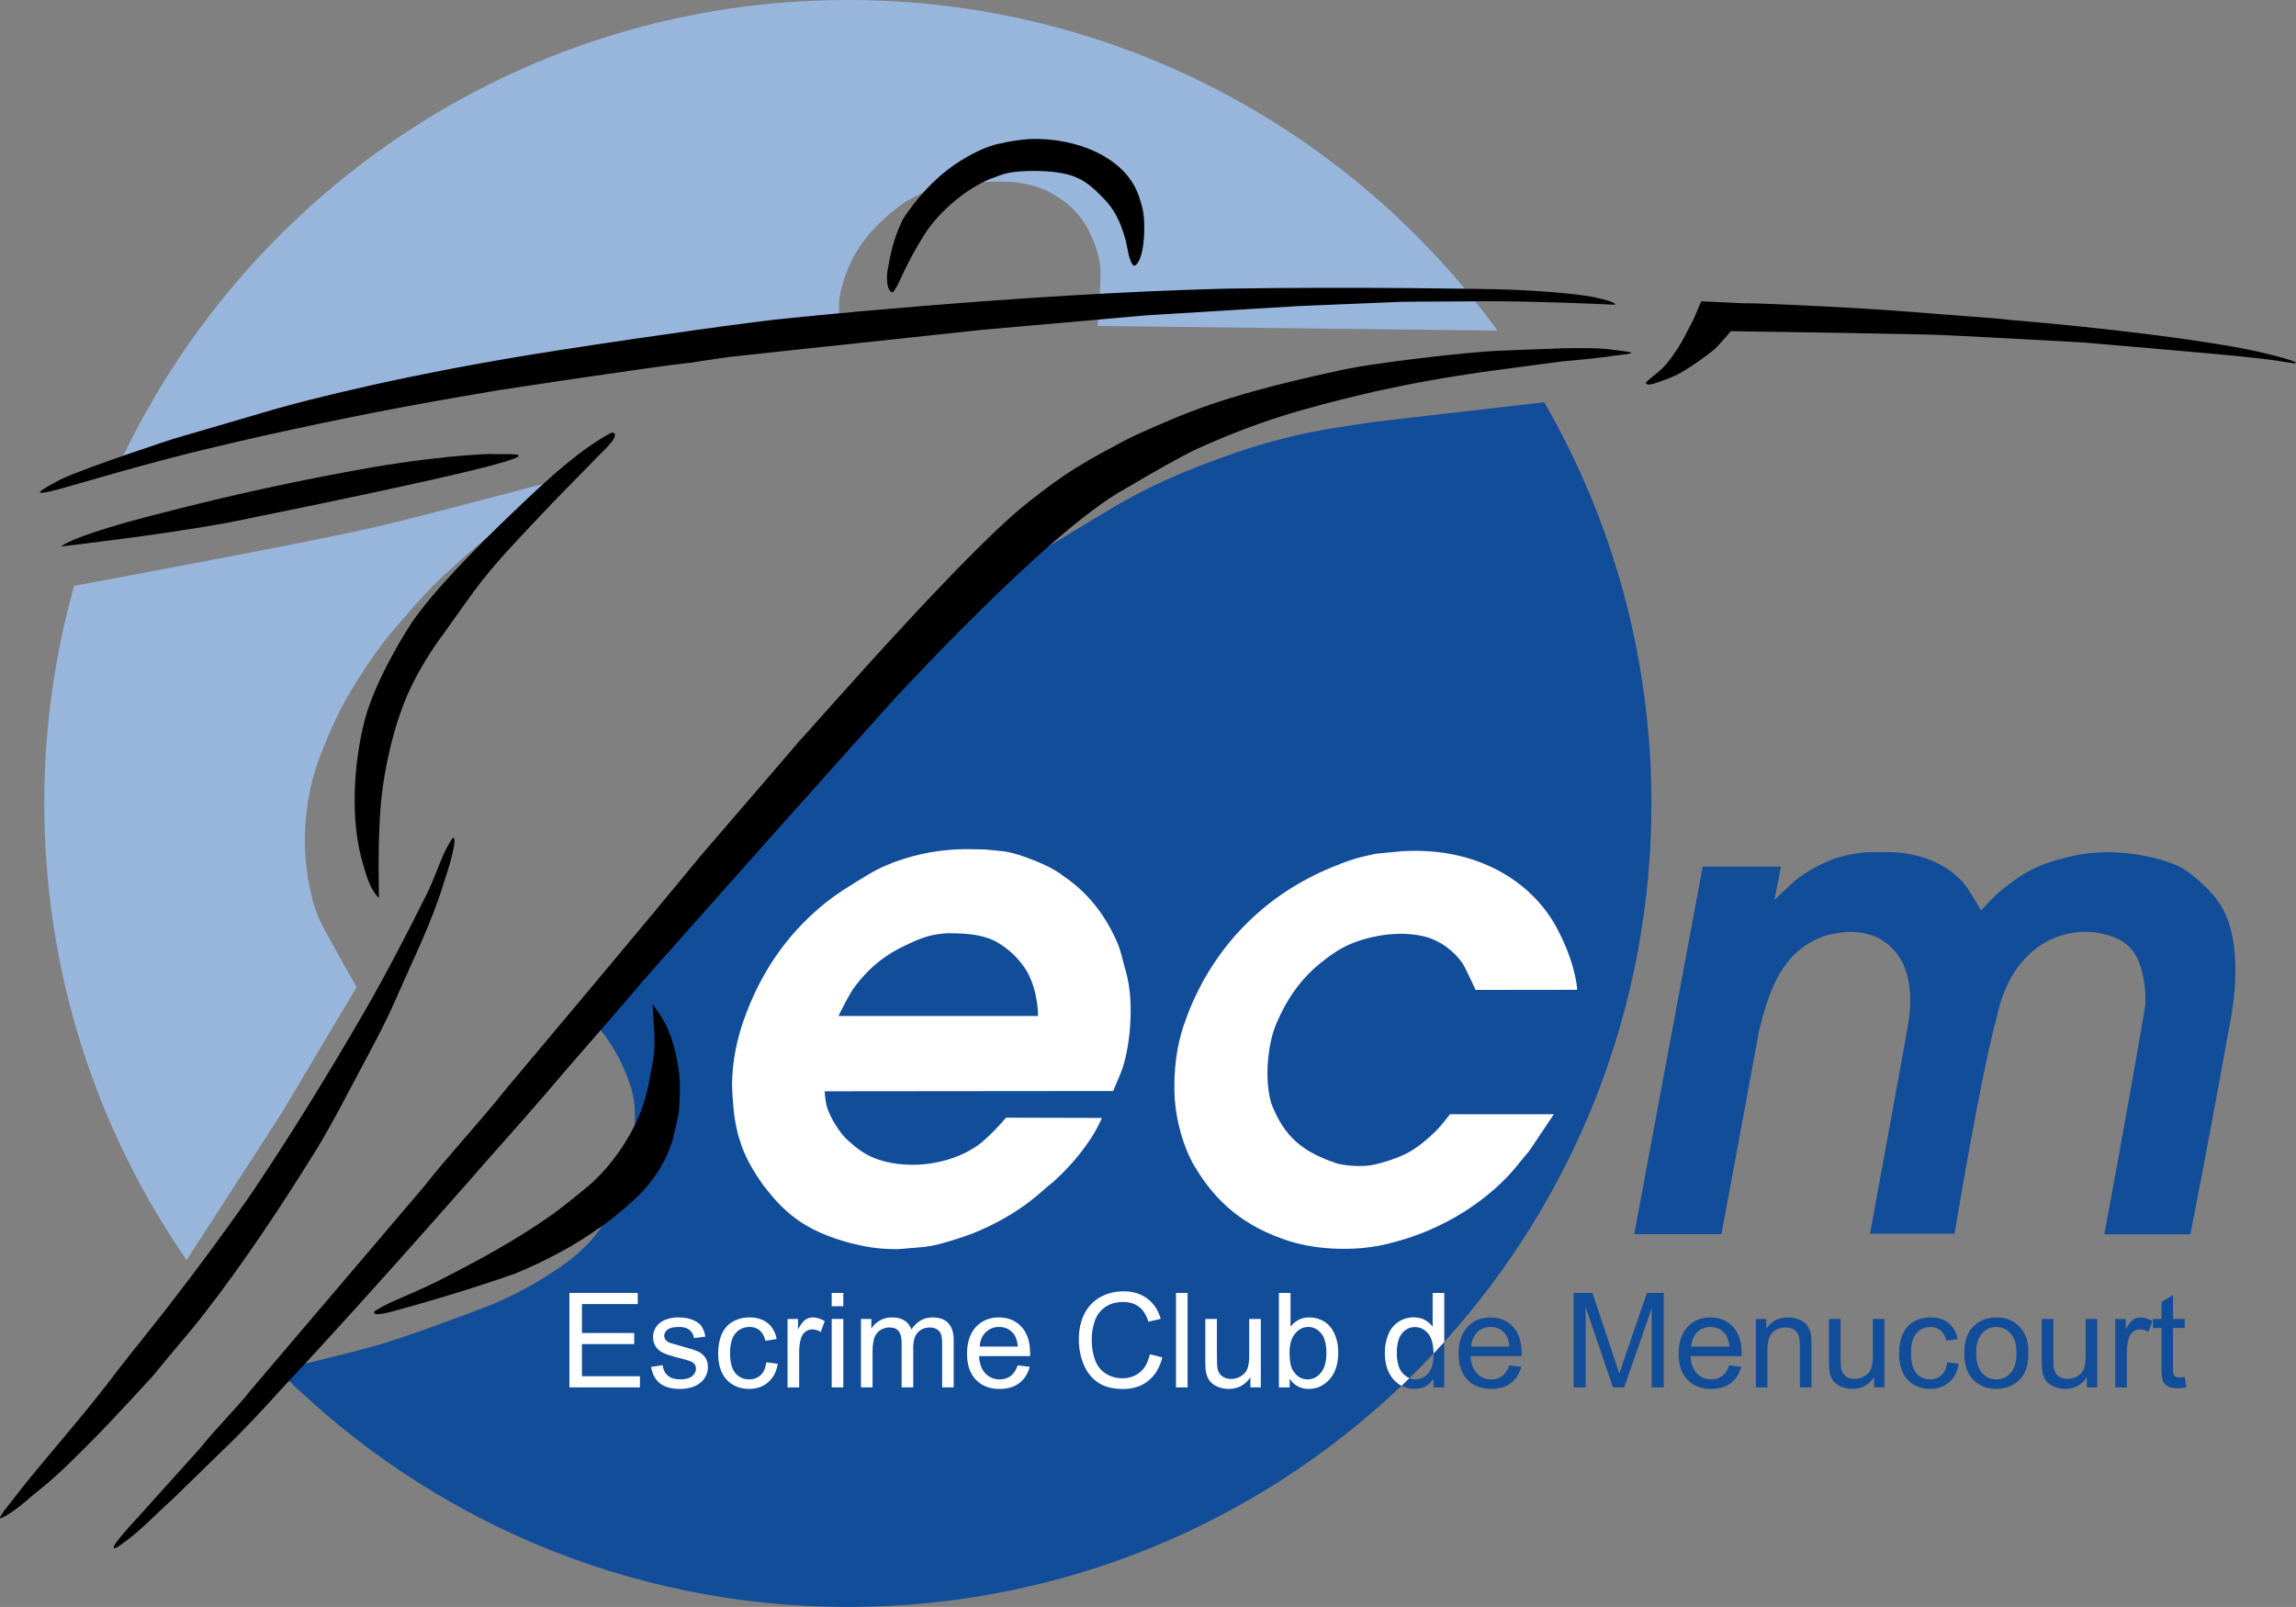 <?xml version="1.0" encoding="utf-8"?>
<!-- Generator: Adobe Illustrator 13.0.0, SVG Export Plug-In . SVG Version: 6.00 Build 14948)  -->
<svg version="1.2" baseProfile="tiny" xmlns="http://www.w3.org/2000/svg" xmlns:xlink="http://www.w3.org/1999/xlink" x="0px"
	 y="0px" width="521.925px" height="365.335px" viewBox="0 0 521.925 365.335" xml:space="preserve">
<rect x="0" y="0" width="521.925" height="365.335" fill="#808080" stroke="none"/>
<g id="Bleu_foncé">
	<path fill="#124D9A" d="M315.662,311.88c-0.572-1.226-0.857-2.635-0.857-4.227c0-1.553,0.259-2.961,0.776-4.227
		c0.518-1.264,1.294-2.233,2.329-2.907s2.192-1.011,3.472-1.011c0.938,0,1.772,0.197,2.505,0.594
		c0.732,0.395,1.328,0.91,1.787,1.545v-7.705h2.622V305.1c29.276-32.395,47.108-75.33,47.108-122.433
		c0-33.226-8.874-64.378-24.377-91.221l-37.29,4.304c0,0-8.499,1.083-16.083,2.583s-15.033,3.978-16.5,4.5
		c-6.093,2.167-17.417,5.917-30.167,13.75c-16.25,9.75-23.288,14.162-24.792,15.208c0,0.049-11.546,10.552-30.5,31.25
		c-27.655,30.199-59.938,70.063-59.938,70.063c2.813,3.625,5.313,7.125,7.5,13.563c4.125,11.875-4.938,29.5-4.938,29.5
		s-2.438,6.125-11.125,12c-4.188,2.938-10.208,6.333-15.625,8.5s-20.083,7.604-26.75,9.438s-19.355,4.835-19.375,4.875l-1.205,1.506
		c33.003,32.669,78.391,52.85,128.497,52.85c48.788,0,93.107-19.129,125.872-50.294c-0.179-0.095-0.358-0.185-0.531-0.298
		C317.039,314.06,316.232,313.105,315.662,311.88z"/>
</g>
<g id="Bleu_clair">
	<path fill="#98B6DC" d="M108.07,86.542c-35.681,6.972-72.949,16.546-80.585,18.211C56.728,42.842,119.725,0,192.737,0
		c60.698,0,114.471,29.613,147.688,75.171c-0.007,0.005-90.917-1.067-90.917-1.067s0.824-10.705,0.646-12.604
		c-0.125-2.667-1-5.208-1.193-5.74c-1.224-3.177-2.564-5.635-4.557-7.76c-1.998-2.13-3.333-2.75-5.25-4s-5.479-2.229-7.917-2.5
		c-5.301-0.588-11.792,0.229-11.792,0.229s-5.75,0.438-9,1.813s-5.043,2.577-6.834,3.976s-3.791,3.149-5.541,5.149
		c-1.555,1.754-3.098,3.912-4.042,5.708c-1.029,1.958-2.006,4.278-2.875,7.625c-0.833,3.667-0.25,6.375-0.25,6.375
		S148.953,78.553,108.07,86.542z M81.07,224.417c0,0-8.073-14.202-8.313-15.063c-1.125-2.5-1.529-3.993-2-5.938
		c-2.526-10.42-1.695-21.926,2-31.5c2.145-5.557,4.534-10.953,7.563-15.75c0.938-1.563,4.125-6.75,7.438-10.875
		s8.438-9.813,10.25-11.688c6.375-6.563,22.204-19.369,23.625-20.5c0.888-0.537,4.226-3.347,4.375-3.688
		c0.154-0.216-27.771,7.417-41.438,10.583s-58.746,11.514-67.714,13.188c-4.418,15.737-6.787,32.331-6.787,49.479
		c0,38.563,11.959,74.326,32.357,103.806l21.643-33.493L81.07,224.417z"/>
</g>
<g id="Tireur">
	<path d="M234.07,31.604c10.8-0.36,21.397,4.203,24.563,12.313c0.457,1.17,0.888,2.581,1.163,3.883
		c0.683,3.237,0.381,11.635-1.913,12.617c-1.269-0.218-1.658-5.09-2.188-6.438c-1.585-5.537-3.583-7.646-5.5-9.563
		s-3.546-3.379-6.335-4.408s-6.897-1.12-8.415-1.154c-5.464,0-7.313,0.625-9.129,1.385c-5.64,1.8-12.601,7.449-16.14,13.02
		c-1.922,3.025-3.64,6.195-5.22,9.6c-0.616,1.328-1.052,2.447-1.98,3.6c-1.447-0.126-1.505-3.35-1.2-5.1
		c0.748-4.283,1.43-6.968,2.919-10.317c0.512-1.15,0.795-1.631,1.5-2.625c3.37-4.75,7.437-8.997,12.501-12.077
		c1.159-0.705,5.188-3.159,9-3.78C229.112,32.224,231.07,31.845,234.07,31.604z M278.815,65.62
		c-47.225,1.175-101.018,6.875-100.559,6.84c-4.865,0.381-30.525,3.951-49.947,6.966c-5.011,0.778-9.606,1.519-13.322,2.159
		C82.344,87.205,62.57,93,62.57,93l-23.083,6.75c0,0-19.417,6.313-25.667,9.229c-1.027,0.536-5.303,2.78-4.703,3.02
		c0.6,0.24,4.02-0.72,4.02-0.72s5.985-1.649,8.996-2.55c2.708-0.81,14.498-4.105,20.584-5.61c15.879-3.927,32.351-7.442,48.78-10.56
		c7.36-1.396,21.78-3.84,21.78-3.84s36.121-5.514,43.981-6.294c3.658-0.539,6.479-1.025,8.999-1.325s27.96-3,27.96-3l29.1-3.12
		l37.44-3.3c0,0,45.634-2.781,34.62-2.1c0.159-0.009,14.002-0.595,23.039-0.96c6.2-0.1,12.831-0.041,19.03-0.14
		c12.563,0,26.931,0.68,26.931,0.68l2.719,0.12c0,0,0.826-0.497-4.279-1.62c-5.051-1.111-16.705-1.779-22.995-1.909
		C338.442,65.737,309.802,65.14,278.815,65.62z M384.896,72.76c-0.86,1.64-1.721,3.28-2.58,4.92c-1.523,2.499-3.322,5.292-5.58,7.08
		c-0.852,0.675-1.908,1.488-2.641,2.28c0.288,0.627,1.354,0.34,2.041,0.12c1.984-0.637,4.262-1.457,6-2.46
		c2.744-1.584,5.266-3.426,7.68-5.34c1.359-1.36,3.63-4.067,3.63-4.067s28.829,0.405,44.97,0.768c5.34,0.12,35.16,1.8,35.16,1.8
		s30.84,2.64,34.739,3.06c3.9,0.42,7.235,0.7,12.36,1.56c1.895,0.352,3.126-0.132-7.86-2.64c-11.903-2.58-35.323-5.4-56.279-7.14
		c-1.997-0.331-16.324-1.286-21.42-1.74c-17.967-1.485-48.325-2.473-35.58-1.86c-4.18-0.18-8.601-0.42-12.78-0.6
		C386.388,69.122,385.591,71.249,384.896,72.76z M337.376,79.959c-8.242,0.595-25.561,2.699-31.74,4.02
		c-14.168,3.03-27.699,6.38-39.66,11.52c-4.323,1.857-8.946,3.783-12.9,6.06c-3.443,1.795-7.54,4.087-11.255,6.607
		c-3.446,2.338-7.147,5.273-9.264,6.952c-5.73,4.714-15.132,14.248-24.111,23.86c-14.321,15.331-28.342,31.509-26.625,29.313
		c2.603-2.867-18.994,22.106-22.644,26.387c-11.168,13.676-40.309,48.346-44.168,52.926c-6.093,7.679-12.623,14.533-18.711,22.254
		c-12.999,15.277-26.001,30.561-39,45.839c-3.718,4.684-8.076,8.877-11.82,13.56c-4.479,4.98-8.96,9.961-13.44,14.94
		c-8.698,9.321-5.762,7.639-5.58,7.68c4.938-3.21,8.301-7.022,13.08-11.34c2.452-2.418,13.908-13.558,13.908-13.558
		s5.34-5.351,10.332-10.982c19.261-20.423,52.7-58.703,43.843-48.66c7.713-8.746,14.433-16.223,21.763-24.92
		c15.062-17.24,16.414-18.999,16.414-18.999s15.796-17.847,30.474-34.319c13.503-15.153,25.986-29.04,25.986-29.04
		s35.814-39.265,53.459-48.899c5.846-3.467,12.354-7.18,16.02-8.94c13.966-6.335,23.942-9.287,40.897-13.24
		c0.518-0.05,8.993-2.172,23.542-4.28c-0.559,0.03,18.781-2.52,18.781-2.52s7.104-0.633,10.379-1.08
		c1.735-0.301,4.381-0.48,5.34-0.78c0.961-0.3-2.654-0.597-3.84-0.78c-3.4-0.523-7.846-0.404-11.52-0.36
		C350.709,79.365,338.815,79.741,337.376,79.959z M118.76,114.424c-17.873,16.946-22.583,23.615-24.383,26.015
		c-1.8,2.4-9.207,14.394-11.52,23.46c-2.481,9.727-3.333,22.778-0.3,32.639c1.766,6.66,3.597,7.546,3.597,7.546
		s-0.291-10.157,0.183-17.806c0.12-2.88,0.519-6.798,1.14-10.32c0.96-5.445,2.338-10.785,4.14-15.54
		c2.139-5.644,5.375-11.055,8.7-15.66c-0.872,1.384,4.934-7.057,9-12.42c4.997-6.36,10.766-12.118,16.26-18
		c3.64-3.72,7.28-7.44,10.92-11.16c5.49-5.25,2.53-4.79,2.46-4.8C132.211,101.983,125.464,108.067,118.76,114.424z M84.07,106.333
		c-16.202,2.872-31.895,6.305-46.938,10.208c-20.853,5.225-23.275,7.697-23.275,7.697s22.338-2.543,37.838-5.385
		c4.5-0.96,64.049-12.759,66.201-15.135c-0.273-0.273,1.313-0.526-6-0.48C113.853,103.152,103.425,103.04,84.07,106.333z
		 M99.417,197.679c-0.746,1.891-1.583,3.943-2.52,5.82c-4.583,9.178-9.229,18.15-14.28,26.879
		c-8.035,13.888-16.476,27.607-25.32,40.74c-5.816,8.42-12.378,17.285-19.169,26.043c-3.792,4.891-7.819,9.788-11.431,14.456
		c-6.518,8.735-13.906,17.056-20.58,25.26c-1.66,2-3.26,4.24-4.92,6.24c-0.379,0.526-1.74,2.34-0.96,2.04
		c0.78-0.301,1.822-0.991,2.58-1.5c2.217-1.49,4.125-3.352,6.18-4.98c4.265-3.379,8.057-7.274,11.88-11.1
		c4.783-4.785,13.95-14.848,13.98-14.88c3.748-4.726,7.816-9.203,11.52-13.979c9.064-11.689,17.298-24.086,25.26-36.9
		c3.994-6.428,9.125-16.569,8.28-14.879c3.995-7.562,7.431-13.669,10.5-20.76c3.538-8.174,7.608-16.188,10.38-25.2
		c0.668-2.171,1.34-3.946,1.92-6.36c0.719-2.994,0.801-4.086,0.24-4.199C101.301,192.783,100.278,195.493,99.417,197.679z
		 M148.346,228.278c0,0,0.1,1.903,0.21,4.08c0.111,2.176,0.6,5.1-0.3,9.779s-0.973,6.305-2.97,11.551
		c-4.546,10.477-11.67,16.049-11.67,16.049s-5.363,4.457-8.22,6.48c-7.823,5.538-16.49,10.27-25.32,14.76
		c-3.513,1.786-7.161,3.325-10.8,4.92c-1.115,0.488-3.946,1.909-4.26,2.4c-0.08,0.193,0.049,0.274,0.36,0.42
		c0.874,0.348,4.292-0.688,5.94-1.141c11.267-3.098,22.935-6.965,25.8-8.039c6.759-2.801,13.398-6.275,19.02-10.32
		c-0.365,0.381,6.763-4.684,10.842-9.355c3.904-4.764,5.066-7.933,5.966-10.883c0.051-0.419,0.949-3.528,1.375-6.188
		c0.237-3.303,0.333-6.066,0.063-8.75c-0.685-5.542-1.979-8.584-2.313-9.5C151.112,231.917,148.346,228.278,148.346,228.278z"/>
</g>
<g id="Texte">
	<g>
		<path fill="none" d="M320.384,313.315c0.43,0.177,0.88,0.285,1.364,0.285c1.152,0,2.131-0.471,2.938-1.414
			c0.805-0.941,1.208-2.38,1.208-4.313c0-0.059-0.008-0.107-0.009-0.165C324.092,309.616,322.257,311.485,320.384,313.315z"/>
		<path fill="#124D9A" d="M227.119,301.677c-1.211,0-2.229,0.405-3.054,1.216s-1.282,1.895-1.37,3.252h8.687
			c-0.117-1.309-0.449-2.29-0.996-2.944C229.546,302.185,228.457,301.677,227.119,301.677z"/>
		<path fill="#124D9A" d="M297.388,301.677c-1.152,0-2.148,0.501-2.988,1.502s-1.26,2.448-1.26,4.343
			c0,1.865,0.254,3.213,0.762,4.043c0.83,1.357,1.953,2.036,3.369,2.036c1.152,0,2.148-0.5,2.988-1.502
			c0.84-1,1.26-2.492,1.26-4.475c0-2.031-0.403-3.53-1.208-4.497C299.504,302.16,298.53,301.677,297.388,301.677z"/>
		<path fill="#124D9A" d="M321.631,301.691c-1.172,0-2.151,0.479-2.938,1.436s-1.179,2.466-1.179,4.526
			c0,1.992,0.42,3.481,1.26,4.468c0.484,0.568,1.024,0.954,1.609,1.194c1.873-1.83,3.708-3.699,5.501-5.607
			c-0.021-2.04-0.424-3.554-1.222-4.522C323.843,302.189,322.832,301.691,321.631,301.691z"/>
		<polygon fill="#FFFFFF" points="132.285,305.573 144.165,305.573 144.165,303.054 132.285,303.054 132.285,296.477 
			144.971,296.477 144.971,293.942 129.443,293.942 129.443,315.417 145.469,315.417 145.469,312.883 132.285,312.883 		"/>
		<path fill="#FFFFFF" d="M158.557,307.206c-0.737-0.316-2.039-0.725-3.904-1.223c-1.289-0.352-2.065-0.576-2.329-0.674
			c-0.459-0.186-0.796-0.42-1.011-0.703c-0.215-0.273-0.322-0.581-0.322-0.923c0-0.537,0.259-1.006,0.776-1.406
			s1.382-0.601,2.593-0.601c1.025,0,1.819,0.225,2.38,0.674s0.901,1.074,1.018,1.875l2.578-0.352
			c-0.166-1.006-0.469-1.809-0.908-2.41c-0.439-0.6-1.121-1.076-2.043-1.428s-1.995-0.527-3.215-0.527
			c-0.811,0-1.57,0.105-2.278,0.314c-0.708,0.211-1.267,0.467-1.677,0.77c-0.547,0.391-0.979,0.882-1.296,1.473
			s-0.476,1.232-0.476,1.926c0,0.762,0.193,1.457,0.579,2.088c0.386,0.629,0.952,1.123,1.699,1.479
			c0.747,0.357,2.087,0.779,4.021,1.268c1.436,0.361,2.334,0.659,2.695,0.894c0.518,0.342,0.776,0.811,0.776,1.406
			c0,0.664-0.293,1.243-0.879,1.735c-0.586,0.494-1.484,0.74-2.695,0.74c-1.201,0-2.136-0.278-2.805-0.835s-1.077-1.357-1.223-2.402
			l-2.607,0.41c0.293,1.65,0.969,2.896,2.029,3.735s2.6,1.26,4.622,1.26c1.221,0,2.314-0.213,3.281-0.637
			c0.967-0.426,1.707-1.025,2.219-1.803c0.513-0.775,0.769-1.604,0.769-2.482c0-0.898-0.21-1.65-0.63-2.256
			S159.294,307.524,158.557,307.206z"/>
		<path fill="#FFFFFF" d="M172.891,312.648c-0.693,0.635-1.558,0.952-2.593,0.952c-1.289,0-2.334-0.474-3.135-1.421
			s-1.201-2.466-1.201-4.556c0-2.061,0.415-3.566,1.245-4.52c0.83-0.951,1.909-1.428,3.237-1.428c0.879,0,1.628,0.264,2.249,0.791
			s1.052,1.313,1.296,2.358l2.563-0.396c-0.303-1.572-0.991-2.785-2.065-3.641c-1.074-0.854-2.456-1.281-4.146-1.281
			c-1.338,0-2.576,0.314-3.713,0.945c-1.138,0.629-1.985,1.574-2.542,2.834s-0.835,2.729-0.835,4.409
			c0,2.598,0.647,4.593,1.941,5.983c1.294,1.393,3.005,2.088,5.134,2.088c1.699,0,3.132-0.506,4.299-1.516
			c1.167-1.012,1.892-2.41,2.175-4.197l-2.593-0.337C174.023,311.037,173.584,312.014,172.891,312.648z"/>
		<path fill="#FFFFFF" d="M183.079,300.036c-0.513,0.352-1.072,1.079-1.677,2.183v-2.358h-2.373v15.557h2.637v-8.145
			c0-1.113,0.146-2.139,0.439-3.076c0.195-0.615,0.522-1.096,0.981-1.443c0.459-0.346,0.977-0.52,1.553-0.52
			c0.645,0,1.289,0.19,1.934,0.571l0.908-2.446c-0.918-0.566-1.821-0.85-2.71-0.85C184.155,299.509,183.591,299.685,183.079,300.036
			z"/>
		<rect x="189.063" y="299.86" fill="#FFFFFF" width="2.637" height="15.557"/>
		<rect x="189.063" y="293.942" fill="#FFFFFF" width="2.637" height="3.032"/>
		<path fill="#FFFFFF" d="M211.987,299.509c-1.973,0-3.574,0.908-4.805,2.725c-0.303-0.859-0.823-1.528-1.56-2.007
			s-1.682-0.718-2.834-0.718c-1.035,0-1.958,0.232-2.769,0.695c-0.811,0.465-1.46,1.077-1.948,1.839v-2.183h-2.358v15.557h2.637
			v-8.071c0-1.416,0.142-2.5,0.425-3.252s0.74-1.323,1.37-1.714s1.316-0.586,2.058-0.586c0.977,0,1.68,0.293,2.109,0.879
			s0.645,1.465,0.645,2.637v10.107h2.637v-9.038c0-1.602,0.361-2.766,1.084-3.493s1.631-1.092,2.725-1.092
			c0.605,0,1.133,0.142,1.582,0.425s0.759,0.657,0.93,1.12c0.171,0.465,0.256,1.224,0.256,2.278v9.8h2.622v-10.679
			c0-1.777-0.415-3.093-1.245-3.948C214.717,299.937,213.53,299.509,211.987,299.509z"/>
		<path fill="#FFFFFF" d="M227.09,299.509c-2.148,0-3.896,0.723-5.244,2.168s-2.021,3.477-2.021,6.094c0,2.529,0.667,4.495,2,5.896
			s3.137,2.102,5.413,2.102c1.807,0,3.291-0.439,4.453-1.318s1.958-2.114,2.388-3.706l-2.725-0.337
			c-0.4,1.113-0.942,1.924-1.626,2.432s-1.509,0.762-2.476,0.762c-1.299,0-2.383-0.454-3.252-1.362s-1.353-2.217-1.45-3.926h11.602
			c0.01-0.313,0.015-0.547,0.015-0.703c0-2.568-0.659-4.561-1.978-5.977S229.17,299.509,227.09,299.509z M222.695,306.145
			c0.088-1.357,0.544-2.441,1.37-3.252s1.843-1.216,3.054-1.216c1.338,0,2.427,0.508,3.267,1.523
			c0.547,0.654,0.879,1.636,0.996,2.944H222.695z"/>
		<path fill="#FFFFFF" d="M259.141,311.975c-1.104,0.918-2.451,1.377-4.043,1.377c-1.309,0-2.524-0.337-3.647-1.011
			s-1.951-1.691-2.483-3.055c-0.532-1.361-0.798-2.956-0.798-4.782c0-1.416,0.225-2.79,0.674-4.124
			c0.449-1.332,1.228-2.395,2.336-3.186s2.488-1.187,4.138-1.187c1.436,0,2.627,0.356,3.574,1.069s1.67,1.851,2.168,3.413
			l2.798-0.659c-0.576-1.982-1.597-3.521-3.062-4.614s-3.271-1.641-5.42-1.641c-1.895,0-3.63,0.433-5.208,1.296
			c-1.577,0.865-2.793,2.13-3.647,3.795s-1.282,3.615-1.282,5.852c0,2.051,0.378,3.97,1.135,5.757s1.86,3.152,3.311,4.095
			s3.333,1.413,5.647,1.413c2.236,0,4.128-0.612,5.676-1.839c1.548-1.225,2.62-3.005,3.216-5.339l-2.842-0.718
			C260.991,309.694,260.244,311.057,259.141,311.975z"/>
		<rect x="267.329" y="293.942" fill="#FFFFFF" width="2.637" height="21.475"/>
		<path fill="#FFFFFF" d="M283.97,308.195c0,1.328-0.145,2.342-0.433,3.04s-0.778,1.25-1.472,1.654
			c-0.693,0.406-1.436,0.608-2.227,0.608s-1.455-0.198-1.992-0.593c-0.537-0.396-0.889-0.94-1.055-1.634
			c-0.107-0.479-0.161-1.406-0.161-2.783v-8.628h-2.637v9.639c0,1.123,0.054,1.943,0.161,2.461c0.156,0.771,0.427,1.424,0.813,1.955
			c0.385,0.533,0.976,0.975,1.771,1.326s1.653,0.527,2.571,0.527c2.08,0,3.726-0.879,4.937-2.637v2.285h2.358V299.86h-2.637V308.195
			z"/>
		<path fill="#FFFFFF" d="M302.449,301.714c-0.553-0.698-1.256-1.24-2.109-1.627c-0.855-0.385-1.761-0.578-2.718-0.578
			c-1.729,0-3.149,0.698-4.263,2.095v-7.661h-2.637v21.475h2.446v-1.948c1.045,1.533,2.485,2.3,4.321,2.3
			c1.846,0,3.428-0.728,4.746-2.183s1.978-3.516,1.978-6.182c0-1.123-0.156-2.178-0.469-3.164S303,302.412,302.449,301.714z
			 M300.259,312.099c-0.84,1.002-1.836,1.502-2.988,1.502c-1.416,0-2.539-0.679-3.369-2.036c-0.508-0.83-0.762-2.178-0.762-4.043
			c0-1.895,0.42-3.342,1.26-4.343s1.836-1.502,2.988-1.502c1.143,0,2.116,0.483,2.923,1.45c0.805,0.967,1.208,2.466,1.208,4.497
			C301.519,309.606,301.099,311.099,300.259,312.099z"/>
		<path fill="#124D9A" d="M325.885,307.708c0.001,0.058,0.009,0.106,0.009,0.165c0,1.934-0.403,3.372-1.208,4.313
			c-0.807,0.943-1.785,1.414-2.938,1.414c-0.484,0-0.935-0.108-1.364-0.285c-0.59,0.577-1.177,1.157-1.774,1.726
			c0.896,0.476,1.855,0.728,2.89,0.728c1.914,0,3.364-0.771,4.351-2.314v1.963h2.446V305.1
			C327.502,305.979,326.695,306.845,325.885,307.708z"/>
		<path fill="#FFFFFF" d="M318.774,312.121c-0.84-0.986-1.26-2.476-1.26-4.468c0-2.061,0.393-3.569,1.179-4.526
			s1.766-1.436,2.938-1.436c1.201,0,2.212,0.498,3.032,1.494c0.798,0.969,1.2,2.482,1.222,4.522
			c0.811-0.863,1.617-1.729,2.411-2.608v-11.157h-2.622v7.705c-0.459-0.635-1.055-1.15-1.787-1.545
			c-0.732-0.396-1.567-0.594-2.505-0.594c-1.279,0-2.437,0.337-3.472,1.011s-1.812,1.644-2.329,2.907
			c-0.518,1.266-0.776,2.674-0.776,4.227c0,1.592,0.285,3.001,0.857,4.227c0.57,1.226,1.377,2.18,2.416,2.863
			c0.173,0.113,0.353,0.203,0.531,0.298c0.598-0.568,1.185-1.148,1.774-1.726C319.799,313.075,319.259,312.689,318.774,312.121z"/>
		<path fill="#124D9A" d="M338.828,299.509c-2.148,0-3.896,0.723-5.244,2.168s-2.021,3.477-2.021,6.094c0,2.529,0.666,4.495,2,5.896
			c1.332,1.401,3.137,2.102,5.412,2.102c1.807,0,3.291-0.439,4.453-1.318s1.958-2.114,2.388-3.706l-2.725-0.337
			c-0.4,1.113-0.942,1.924-1.626,2.432s-1.509,0.762-2.476,0.762c-1.299,0-2.383-0.454-3.252-1.362s-1.353-2.217-1.45-3.926h11.602
			c0.01-0.313,0.015-0.547,0.015-0.703c0-2.568-0.659-4.561-1.978-5.977S340.908,299.509,338.828,299.509z M334.434,306.145
			c0.088-1.357,0.544-2.441,1.369-3.252s1.844-1.216,3.055-1.216c1.338,0,2.427,0.508,3.267,1.523
			c0.547,0.654,0.879,1.636,0.996,2.944H334.434z"/>
		<path fill="#124D9A" d="M369.238,308.884c-0.518,1.514-0.898,2.661-1.143,3.442c-0.215-0.703-0.557-1.763-1.025-3.179
			l-5.083-15.205h-4.277v21.475h2.739v-18.281l6.211,18.281h2.563l6.24-17.974v17.974h2.739v-21.475h-3.823L369.238,308.884z"/>
		<path fill="#124D9A" d="M388.838,299.509c-2.148,0-3.896,0.723-5.244,2.168s-2.021,3.477-2.021,6.094c0,2.529,0.666,4.495,2,5.896
			c1.332,1.401,3.137,2.102,5.412,2.102c1.807,0,3.291-0.439,4.453-1.318s1.958-2.114,2.388-3.706l-2.725-0.337
			c-0.4,1.113-0.942,1.924-1.626,2.432s-1.509,0.762-2.476,0.762c-1.299,0-2.383-0.454-3.252-1.362s-1.353-2.217-1.45-3.926h11.602
			c0.01-0.313,0.015-0.547,0.015-0.703c0-2.568-0.659-4.561-1.978-5.977S390.918,299.509,388.838,299.509z M384.443,306.145
			c0.088-1.357,0.544-2.441,1.369-3.252s1.844-1.216,3.055-1.216c1.338,0,2.427,0.508,3.267,1.523
			c0.547,0.654,0.879,1.636,0.996,2.944H384.443z"/>
		<path fill="#124D9A" d="M410.811,301.34c-0.391-0.547-0.979-0.989-1.766-1.325c-0.786-0.338-1.647-0.506-2.585-0.506
			c-2.158,0-3.809,0.854-4.951,2.563v-2.212h-2.373v15.557h2.637v-8.496c0-1.992,0.407-3.345,1.224-4.058
			c0.814-0.713,1.784-1.069,2.907-1.069c0.703,0,1.315,0.159,1.839,0.477c0.521,0.317,0.886,0.742,1.091,1.273
			c0.205,0.533,0.308,1.336,0.308,2.41v9.463h2.637v-9.565c0-1.221-0.049-2.075-0.146-2.563
			C411.475,302.536,411.201,301.887,410.811,301.34z"/>
		<path fill="#124D9A" d="M425.737,308.195c0,1.328-0.145,2.342-0.433,3.04s-0.778,1.25-1.472,1.654
			c-0.693,0.406-1.436,0.608-2.227,0.608s-1.455-0.198-1.992-0.593c-0.537-0.396-0.889-0.94-1.055-1.634
			c-0.107-0.479-0.161-1.406-0.161-2.783v-8.628h-2.637v9.639c0,1.123,0.054,1.943,0.161,2.461c0.156,0.771,0.427,1.424,0.813,1.955
			c0.385,0.533,0.976,0.975,1.771,1.326s1.653,0.527,2.571,0.527c2.08,0,3.726-0.879,4.937-2.637v2.285h2.358V299.86h-2.637V308.195
			z"/>
		<path fill="#124D9A" d="M441.338,312.648c-0.693,0.635-1.558,0.952-2.593,0.952c-1.289,0-2.334-0.474-3.135-1.421
			s-1.201-2.466-1.201-4.556c0-2.061,0.415-3.566,1.245-4.52c0.83-0.951,1.909-1.428,3.237-1.428c0.879,0,1.628,0.264,2.249,0.791
			c0.619,0.527,1.052,1.313,1.296,2.358l2.563-0.396c-0.303-1.572-0.991-2.785-2.065-3.641c-1.074-0.854-2.456-1.281-4.146-1.281
			c-1.338,0-2.576,0.314-3.713,0.945c-1.139,0.629-1.985,1.574-2.542,2.834s-0.835,2.729-0.835,4.409
			c0,2.598,0.646,4.593,1.941,5.983c1.293,1.393,3.005,2.088,5.134,2.088c1.699,0,3.132-0.506,4.3-1.516
			c1.166-1.012,1.892-2.41,2.175-4.197l-2.593-0.337C442.471,311.037,442.031,312.014,441.338,312.648z"/>
		<path fill="#124D9A" d="M453.818,299.509c-1.924,0-3.555,0.576-4.893,1.729c-1.602,1.387-2.402,3.521-2.402,6.401
			c0,2.627,0.671,4.639,2.014,6.035s3.104,2.095,5.281,2.095c1.357,0,2.609-0.317,3.758-0.952c1.146-0.635,2.021-1.525,2.621-2.673
			c0.602-1.147,0.901-2.723,0.901-4.725c0-2.471-0.679-4.406-2.036-5.809C457.705,300.21,455.957,299.509,453.818,299.509z
			 M457.085,312.106c-0.869,0.996-1.958,1.494-3.267,1.494c-1.318,0-2.412-0.495-3.281-1.486s-1.304-2.483-1.304-4.476
			s0.435-3.481,1.304-4.468s1.963-1.479,3.281-1.479c1.299,0,2.385,0.496,3.26,1.487c0.873,0.991,1.311,2.448,1.311,4.372
			C458.389,309.592,457.954,311.11,457.085,312.106z"/>
		<path fill="#124D9A" d="M474.106,308.195c0,1.328-0.145,2.342-0.433,3.04s-0.778,1.25-1.472,1.654
			c-0.693,0.406-1.436,0.608-2.227,0.608s-1.455-0.198-1.992-0.593c-0.537-0.396-0.889-0.94-1.055-1.634
			c-0.107-0.479-0.161-1.406-0.161-2.783v-8.628h-2.637v9.639c0,1.123,0.054,1.943,0.161,2.461c0.156,0.771,0.427,1.424,0.813,1.955
			c0.385,0.533,0.976,0.975,1.771,1.326s1.653,0.527,2.571,0.527c2.08,0,3.726-0.879,4.937-2.637v2.285h2.358V299.86h-2.637V308.195
			z"/>
		<path fill="#124D9A" d="M484.895,300.036c-0.512,0.352-1.071,1.079-1.677,2.183v-2.358h-2.373v15.557h2.637v-8.145
			c0-1.113,0.146-2.139,0.439-3.076c0.195-0.615,0.522-1.096,0.981-1.443c0.459-0.346,0.977-0.52,1.553-0.52
			c0.645,0,1.289,0.19,1.934,0.571l0.908-2.446c-0.918-0.566-1.821-0.85-2.71-0.85C485.972,299.509,485.408,299.685,484.895,300.036
			z"/>
		<path fill="#124D9A" d="M496.621,313.059c-0.479,0.068-0.864,0.103-1.157,0.103c-0.391,0-0.691-0.063-0.901-0.19
			s-0.361-0.298-0.453-0.513c-0.094-0.215-0.14-0.698-0.14-1.45v-9.097h2.651v-2.051h-2.651v-5.435l-2.622,1.582v3.853h-1.934v2.051
			h1.934v8.95c0,1.582,0.107,2.62,0.322,3.112c0.215,0.494,0.586,0.892,1.113,1.194s1.27,0.454,2.227,0.454
			c0.586,0,1.25-0.078,1.992-0.234L496.621,313.059z"/>
	</g>
</g>
<g id="ecm">
	<g>
		<path fill="#FFFFFF" d="M320.849,193.438c16.043-0.293,27.969,7.569,33.301,18.029c4.189,8.037,4.379,13.561,4.379,13.561
			l-23.1,0.029c0,0-2.308-5.057-2.939-6c-1.854-2.762-5.139-5.307-8.82-6.18c-5.445-1.291-11.242-0.252-15.48,1.26
			c-3.217,1.148-5.748,2.98-8.074,4.862c-4.391,3.552-7.59,8.048-10.045,13.858c-1.839,4.35-2.779,12.635-1.02,18.18
			c2.973,7.491,7.023,10.836,14.939,13.5c2.293,0.542,5.844,0.807,8.4,0.24c2.355-0.522,4.465-1.254,6.42-2.101
			c2.939-1.272,5.714-3.667,7.859-5.819c0.994-0.998,2.939-3.541,2.939-3.541h23.611c0,0-4.734,7.078-5.551,8.28
			c-0.68,0.761-1.6,2-2.279,2.761c-6.406,8.227-17.135,15.195-28.801,18.119c-7.537,2.158-16.906,1.774-23.459-0.3
			c-10.107-3.198-16.736-8.763-21.66-17.159c-2.398-4.092-4.242-10.291-4.475-16.201c-0.215-5.453,0.482-11.009,2.074-15.659
			c0.643-1.876,1.28-3.561,2.04-5.28c6.228-14.09,17.29-24.815,31.68-30.72c3.716-1.524,5.526-2.136,9.899-3.06
			c1.381-0.16,4.861-0.44,6.24-0.6C319.429,193.479,320.349,193.458,320.849,193.438z"/>
		<path fill="#124D9A" d="M428.899,193.738c7.365-0.122,14.131,2.864,17.709,7.32c1.414,1.869,3.721,5.94,3.721,5.94
			s3.141-3.434,4.26-4.32c2.982-2.365,5.473-4.307,9.24-5.881c2.688-1.121,5.359-1.765,8.52-2.459
			c11.127-2.006,21.18,1.619,23.459,2.879c1.307,0.723,4.449,3.003,7.215,6.16c2.063,2.354,3.525,5.162,4.365,9.141
			c1.553,7.35,0.461,16.196-0.959,22.68c-4.404,24.678-8.52,45.42-8.52,45.42h-19.561c0,0,5.824-31.154,9.27-51.811
			c0.24-1.438,0.008-4.18-0.209-5.489c-1.088-6.55-3.275-9.62-9.48-11.04c-1.092-0.25-2.713-0.513-4.75-0.438
			c-10.748,0.744-17.178,9.084-19.25,19.338c-3.541,12.445-9.619,49.299-9.619,49.299h-19.221c0,0,9.711-52.94,8.26-45.399
			c2.037-9.742,0.734-17.661-5.939-21.601c-1.934-1.141-5.514-2-9-1.439c-1.719,0.277-2.895,0.436-4.381,1.02
			c-8.996,3.586-11.863,11.971-14.16,21.301c-0.553,3.13-8.549,46.229-8.549,46.229h-19.83l15.57-83.578l17.789,0.007l-1.5,7.612
			c0,0,1.855-1.819,4.621-4.379c2.912-2.24,6.191-4.139,10.109-5.371c2.5-0.739,4.16-0.899,6.5-1.14
			C426.198,193.738,428.099,193.778,428.899,193.738z"/>
		<path fill="#FFFFFF" d="M226.53,193.378c2.1,0.181,3.477,0.36,7.137,1.687c2.22,0.84,5.565,2.12,8.243,4.224
			c5.717,3.904,9.449,9.072,11.979,14.79c1.021,2.306,1.266,4.202,2.04,6.78c2.131,7.416,0.818,18.218-1.14,23.01
			c-0.475,1.161-1.74,4.17-1.74,4.17l-65.609,0.061c0,0,0.204,2.293,0.51,3.479c0.795,2.539,2.843,5.953,4.92,7.8
			c2.09,1.857,4.019,3.368,7.02,4.32c7.563,2.398,16.13,0.676,21.36-2.641c3.179-1.831,7.44-6.96,7.44-6.96l21.78,0.06
			c0,0-2.366,6.539-10.68,14.221c-1.829,1.472-3.919,3.424-5.82,4.859c-3.365,2.543-6.854,4.532-10.891,6.354
			c-2.574,1.161-4.938,1.881-7.83,2.767c-2.66,0.8-4.06,1.06-7.26,1.32c-0.96,0.021-2.82,0.28-3.78,0.3
			c-4.708,0.088-8.145-0.686-10.92-1.38c-10.813-2.87-15.288-7.331-19.74-13.08c-2.055-2.89-4.338-6.581-5.4-10.38
			c-0.36-0.789-0.9-3.359-1.2-5.279c-0.116-0.746-0.463-4.385-0.54-6.961c0-5.682,1.168-10.76,2.64-14.939
			c3.803-10.797,9.693-19.16,17.327-25.656c3.441-2.928,6.398-4.686,11.173-7.584c4.585-2.775,10.855-4.611,15.941-5.251
			c2.74-0.345,4.736-0.437,6.859-0.413C225.132,193.105,224.43,193.198,226.53,193.378z M215.379,212.169
			c-3.033,0.188-5,0.659-8.14,2.1c-3.14,1.439-8.52,3.8-13.41,10.729c-1.71,2.729-3.22,5.979-3.22,5.979h45.36
			c0,0,0.084-5.615-2.57-10.209c-1.38-2.28-3.476-4.555-6.28-6.284C224.201,212.685,220.747,212.148,215.379,212.169z"/>
	</g>
</g>
</svg>
